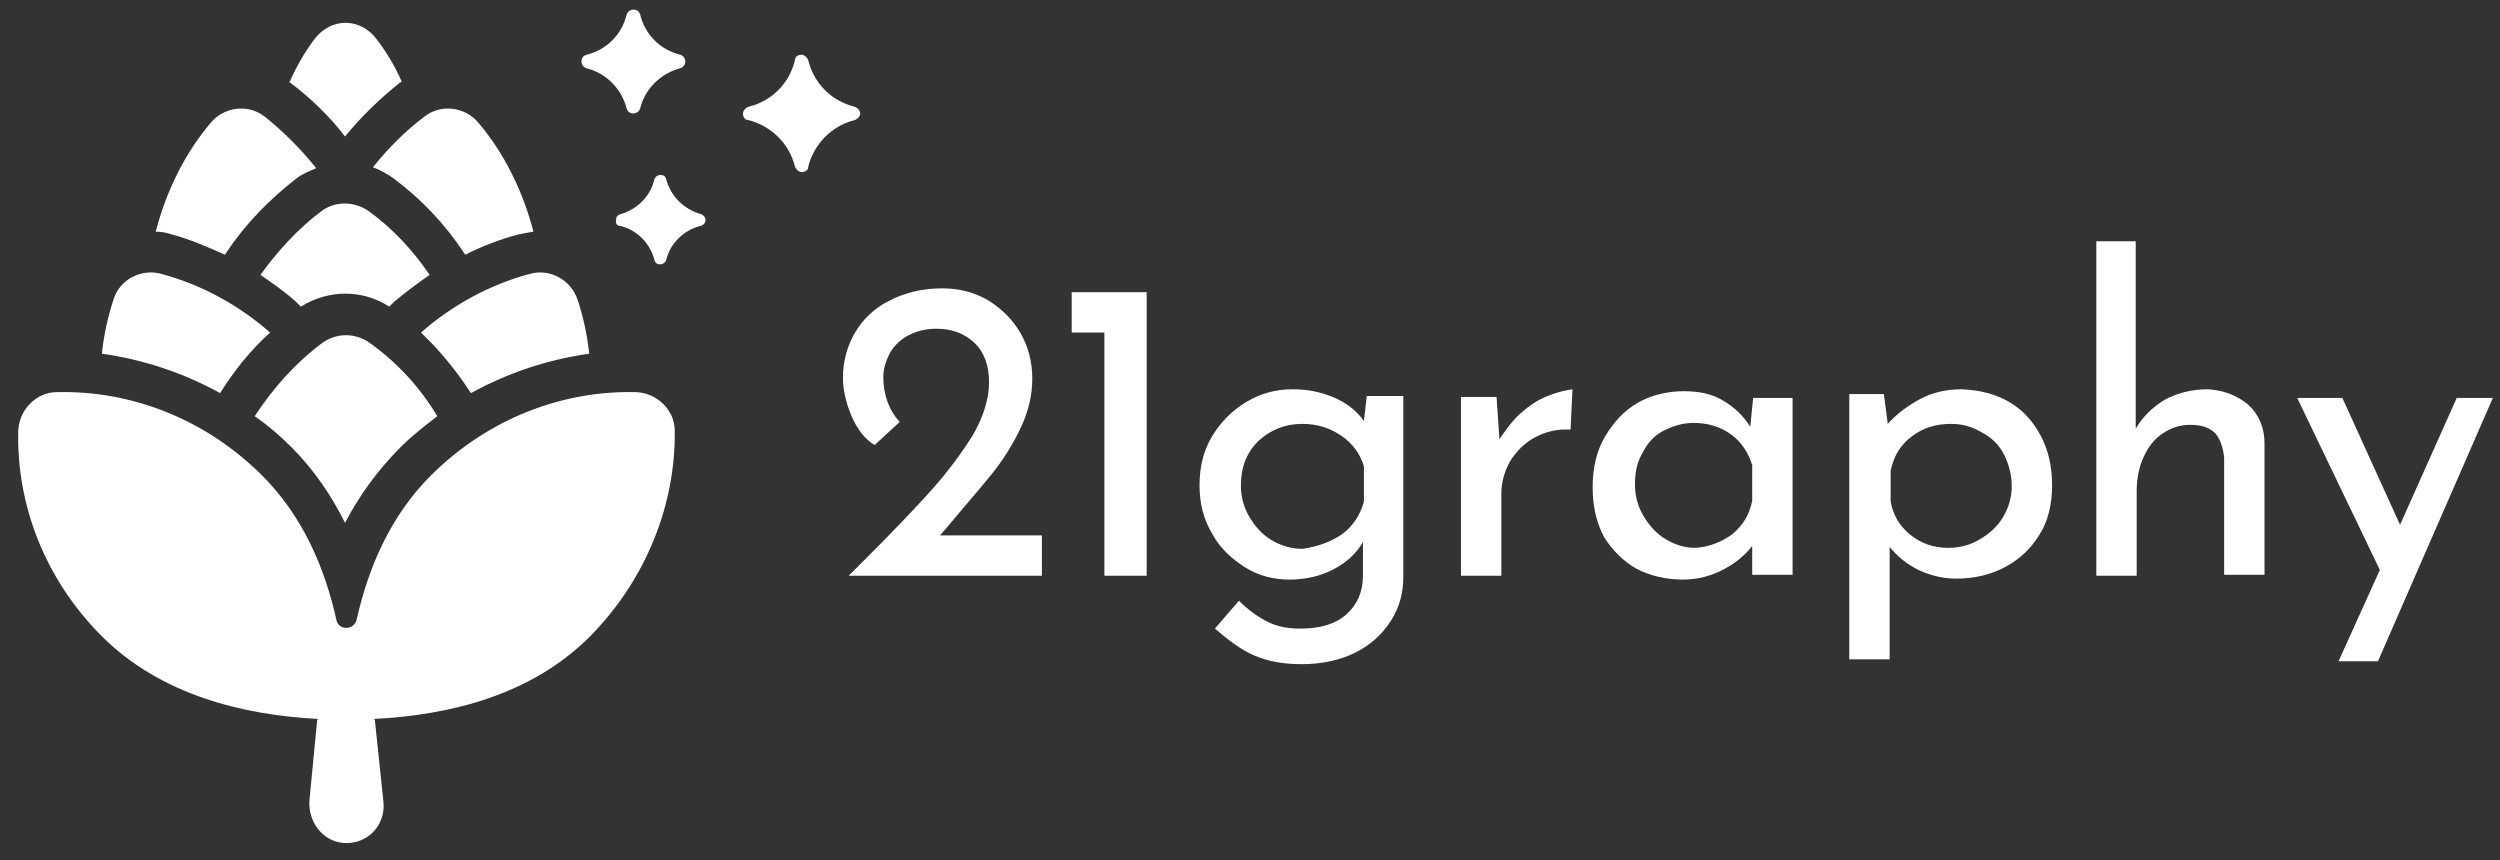 <svg xmlns="http://www.w3.org/2000/svg" xmlns:xlink="http://www.w3.org/1999/xlink" id="&#xB808;&#xC774;&#xC5B4;_1" x="0px" y="0px" viewBox="0 0 260.1 89.5" style="enable-background:new 0 0 260.1 89.5;" xml:space="preserve"><rect x="0" y="0" width="260.1" height="89.5" fill="#333333" stroke="none"/><style type="text/css">	.st0{fill:#FFFFFF;}</style><g>	<g>		<g>			<g>				<path class="st0" d="M71.3,6.4c0-0.3-0.2-0.6-0.5-0.7c-2.1-0.5-3.7-2.1-4.2-4.2C66.5,1.2,66.3,1,65.9,1c-0.3,0-0.6,0.2-0.7,0.5      c-0.5,2.1-2.1,3.7-4.2,4.2c-0.3,0.1-0.5,0.3-0.5,0.7c0,0.3,0.2,0.6,0.5,0.7c2.1,0.5,3.7,2.2,4.2,4.2c0.1,0.3,0.3,0.5,0.7,0.5      c0.3,0,0.6-0.2,0.7-0.5c0.5-2.1,2.2-3.7,4.2-4.2C71.1,7,71.3,6.7,71.3,6.4z"></path>			</g>			<g>				<path class="st0" d="M88.9,11.1c-2.4-0.6-4.2-2.4-4.8-4.8C84,6,83.7,5.7,83.4,5.7c-0.4,0-0.7,0.2-0.7,0.6      c-0.6,2.4-2.4,4.2-4.8,4.8c-0.3,0.1-0.6,0.4-0.6,0.7c0,0.4,0.2,0.7,0.6,0.7c2.3,0.6,4.2,2.4,4.8,4.8c0.1,0.3,0.4,0.6,0.7,0.6      c0.4,0,0.7-0.2,0.7-0.6c0.6-2.3,2.4-4.2,4.8-4.8c0.3-0.1,0.6-0.4,0.6-0.7C89.5,11.5,89.2,11.2,88.9,11.1L88.9,11.1z"></path>			</g>			<g>				<path class="st0" d="M64.5,23.5c1.8,0.4,3.2,1.9,3.6,3.6c0.1,0.3,0.3,0.4,0.6,0.4c0.3,0,0.5-0.2,0.6-0.4      c0.4-1.8,1.9-3.2,3.6-3.6c0.3-0.1,0.5-0.3,0.5-0.6c0-0.3-0.2-0.5-0.4-0.6c-1.8-0.5-3.2-1.8-3.7-3.7c-0.1-0.3-0.3-0.4-0.6-0.4      c-0.3,0-0.5,0.2-0.6,0.4c-0.4,1.8-1.8,3.2-3.6,3.7c-0.3,0.1-0.4,0.3-0.4,0.6C64,23.2,64.2,23.5,64.5,23.5L64.5,23.5z"></path>			</g>		</g>	</g></g><path class="st0" d="M61.4,66.2c-6.2,6.2-14.7,8.2-22.5,8.6l0.1,0.1l0.9,8.6c0.2,2.4-1.7,4.4-4.2,4.2c-2.2-0.2-3.7-2.3-3.5-4.5  l0.8-8.3l0.1-0.1c-7.8-0.4-16.4-2.5-22.5-8.6c-6-6-8.9-13.8-8.7-21.4c0.1-2.2,1.9-4,4-4c7.6-0.2,15.4,2.7,21.4,8.7  c4.2,4.2,6.5,9.6,7.7,15c0.2,1.1,1.8,1.1,2.1,0c1.2-5.4,3.5-10.8,7.7-15c6-6,13.8-8.9,21.4-8.7c2.2,0.1,4,1.9,4,4  C70.3,52.4,67.3,60.2,61.4,66.2L61.4,66.2z M30.3,46.5c2.4,2.4,4.2,5.1,5.6,7.9c1.4-2.7,3.3-5.4,5.8-7.9c1.2-1.2,2.5-2.2,3.8-3.2  c-1.8-3-4.2-5.6-7-7.6c-1.5-1.1-3.5-1.1-5,0c-2.8,2.1-5.1,4.7-7,7.6C27.8,44.2,29.1,45.3,30.3,46.5L30.3,46.5z M21.9,12.8  c-2.7,3.2-4.6,7.1-5.7,11.3c0.6,0,1.1,0.1,1.7,0.3c1.9,0.5,3.7,1.3,5.5,2.1l0.2-0.3c2-3,4.5-5.5,7.2-7.6c0.6-0.5,1.4-0.8,2.1-1.1  c-1.6-2-3.4-3.8-5.4-5.4C25.8,10.8,23.3,11.1,21.9,12.8L21.9,12.8z M11.8,31.2c-0.6,1.8-1,3.7-1.2,5.6c4.3,0.6,8.5,2,12.3,4.1  c1.5-2.4,3.2-4.5,5.2-6.3c-3.3-2.9-7.2-5-11.3-6.1C14.7,27.9,12.4,29.1,11.8,31.2L11.8,31.2z M61.3,36.8c-0.2-1.9-0.6-3.8-1.2-5.6  c-0.7-2.1-2.9-3.3-5-2.7c-4.1,1.1-8,3.2-11.3,6.1c2,1.9,3.7,4,5.2,6.3C52.8,38.8,57,37.4,61.3,36.8L61.3,36.8z M44.2,12.1  c-2,1.5-3.8,3.3-5.4,5.3c0.8,0.3,1.5,0.7,2.2,1.2c2.8,2.1,5.2,4.6,7.2,7.6l0.2,0.3c1.8-0.9,3.6-1.6,5.5-2.1c0.5-0.1,1-0.2,1.6-0.3  c-1.1-4.2-3-8.1-5.7-11.3C48.4,11.1,45.9,10.8,44.2,12.1L44.2,12.1z M40.5,31.9l0.5-0.5c1.2-1,2.4-1.9,3.7-2.8  c-1.7-2.5-3.8-4.8-6.3-6.6c-1.5-1.1-3.6-1.1-5,0c-2.4,1.8-4.5,4.1-6.3,6.6c1.3,0.9,2.6,1.8,3.7,2.8l0.5,0.5  C34.2,30.1,37.7,30.1,40.5,31.9L40.5,31.9z M32.7,4.1c-1,1.3-1.9,2.9-2.6,4.5c0,0,0,0,0.1,0c2.1,1.6,4,3.4,5.7,5.6  c1.7-2.1,3.7-4,5.7-5.6c0.1,0,0.1-0.1,0.2-0.1c-0.7-1.6-1.6-3.1-2.6-4.4C37.5,1.8,34.4,1.8,32.7,4.1L32.7,4.1z"></path><g>	<path class="st0" d="M108.4,55.7v4.2H88.3l1.5-1.5c3-3,5.4-5.5,7.1-7.4s3.1-3.8,4.3-5.7c1.1-1.9,1.7-3.8,1.7-5.5   c0-1.8-0.5-3.2-1.6-4.2s-2.4-1.4-3.9-1.4c-1.2,0-2.2,0.3-3.1,0.8c-0.8,0.5-1.4,1.1-1.8,1.9c-0.4,0.8-0.6,1.6-0.6,2.3   c0,1.9,0.6,3.5,1.7,4.7L91,46.3c-1-0.6-1.8-1.6-2.4-3s-0.9-2.8-0.9-4c0-1.6,0.4-3.2,1.2-4.6c0.8-1.4,2-2.6,3.6-3.4   C94,30.5,95.9,30,98,30c1.8,0,3.4,0.4,4.9,1.3c1.4,0.9,2.5,2,3.3,3.4s1.2,3,1.2,4.7s-0.4,3.4-1.2,5.1c-0.8,1.7-1.8,3.3-3,4.8   s-2.8,3.3-4.7,5.6l-0.7,0.8C97.8,55.7,108.4,55.7,108.4,55.7z"></path>	<path class="st0" d="M119.3,30.4v29.5h-4.4V34.6h-3.4v-4.2C111.5,30.4,119.3,30.4,119.3,30.4z"></path>	<path class="st0" d="M146,41.3V60c0,1.7-0.4,3.2-1.3,4.6c-0.9,1.4-2.1,2.5-3.7,3.3c-1.6,0.8-3.5,1.2-5.6,1.2   c-1.9,0-3.5-0.3-4.9-0.9s-2.7-1.6-4.1-2.8l2.5-2.9c1,1,2,1.7,3,2.2s2.1,0.7,3.4,0.7c2.1,0,3.7-0.5,4.8-1.5c1.1-1,1.7-2.3,1.7-4   v-3.5c-0.7,1.2-1.7,2.1-3,2.8s-2.9,1.1-4.6,1.1c-1.7,0-3.3-0.4-4.7-1.3c-1.4-0.9-2.6-2-3.4-3.5c-0.9-1.5-1.3-3.2-1.3-5   c0-1.9,0.4-3.6,1.3-5.1s2.1-2.7,3.6-3.6c1.5-0.9,3.1-1.3,4.8-1.3c1.6,0,3,0.3,4.4,0.9c1.3,0.6,2.3,1.4,3,2.4l0.3-2.6h3.8V41.3z    M139.6,55.6c1.2-0.9,1.9-2,2.3-3.4v-3.7c-0.4-1.3-1.2-2.4-2.4-3.2s-2.5-1.2-4-1.2c-1.8,0-3.3,0.6-4.6,1.8   c-1.2,1.2-1.8,2.7-1.8,4.6c0,1.2,0.3,2.3,0.9,3.3c0.6,1,1.3,1.8,2.3,2.4c1,0.6,2.1,0.9,3.2,0.9C137,56.9,138.4,56.4,139.6,55.6z"></path>	<path class="st0" d="M158.2,43c0.9-0.8,1.8-1.4,2.8-1.8c1-0.4,1.9-0.6,2.6-0.7l-0.2,4.2c-1.3-0.1-2.6,0.2-3.7,0.8s-1.9,1.4-2.6,2.5   c-0.6,1.1-0.9,2.2-0.9,3.4v8.5H152V41.3h3.7l0.3,4.4C156.7,44.7,157.3,43.8,158.2,43z"></path>	<path class="st0" d="M186.5,41.3v18.5h-4.2v-3c-0.7,0.9-1.6,1.7-2.9,2.4c-1.3,0.7-2.7,1.1-4.3,1.1c-1.8,0-3.4-0.4-4.8-1.1   c-1.4-0.8-2.5-1.9-3.4-3.3c-0.8-1.5-1.2-3.2-1.2-5.2s0.4-3.8,1.3-5.3c0.9-1.5,2-2.7,3.4-3.5s3.1-1.2,4.8-1.2c1.6,0,3,0.3,4.1,1   c1.2,0.7,2.1,1.6,2.8,2.7l0.3-3h4.1V41.3z M180.2,55.6c1.1-0.9,1.8-2,2.1-3.5v-3.7c-0.4-1.3-1.1-2.4-2.2-3.2   c-1.1-0.8-2.4-1.2-3.9-1.2c-1.1,0-2.1,0.3-3.1,0.8s-1.7,1.3-2.2,2.3c-0.6,1-0.8,2.1-0.8,3.3s0.3,2.3,0.9,3.3c0.6,1,1.3,1.8,2.3,2.4   c1,0.6,2,0.9,3.1,0.9C177.8,56.9,179.1,56.4,180.2,55.6z"></path>	<path class="st0" d="M209,41.8c1.4,0.8,2.5,2,3.3,3.5s1.2,3.2,1.2,5.2c0,1.9-0.4,3.7-1.3,5.1c-0.9,1.5-2.1,2.6-3.6,3.4   c-1.5,0.8-3.2,1.2-5.1,1.2c-1.3,0-2.6-0.3-3.9-0.9c-1.2-0.6-2.2-1.4-3-2.4v11.7h-4.2V41h3.6l0.4,3.1c1-1.1,2.1-1.9,3.4-2.6   c1.3-0.7,2.8-1,4.3-1C206.1,40.6,207.6,41,209,41.8z M206,56.1c1-0.6,1.8-1.3,2.4-2.3c0.6-1,0.9-2.1,0.9-3.2c0-1.2-0.3-2.3-0.8-3.3   s-1.3-1.8-2.3-2.3c-1-0.6-2-0.9-3.2-0.9c-1.6,0-2.9,0.4-4.1,1.3s-1.9,2.1-2.2,3.6v3.1c0.2,1.4,0.9,2.6,2,3.5s2.4,1.4,4,1.4   C203.9,57,205,56.7,206,56.1z"></path>	<path class="st0" d="M233.9,42.1c1.1,1,1.7,2.4,1.7,4v13.7h-4.2V47.6c-0.1-1-0.4-1.9-0.9-2.5c-0.6-0.6-1.4-0.9-2.6-0.9   c-1.1,0-2,0.3-2.9,0.9c-0.9,0.6-1.5,1.4-2,2.5s-0.7,2.3-0.7,3.6v8.7h-4.2V25.1h4.1v19.5c0.7-1.2,1.7-2.2,3-3   c1.3-0.7,2.8-1.1,4.5-1.1C231.3,40.6,232.7,41.1,233.9,42.1z"></path>	<path class="st0" d="M259.4,41.3l-12,27.5h-4.1l4.3-9.5L239,41.4h4.7l6,13.2l5.9-13.2h3.8V41.3z"></path></g></svg>